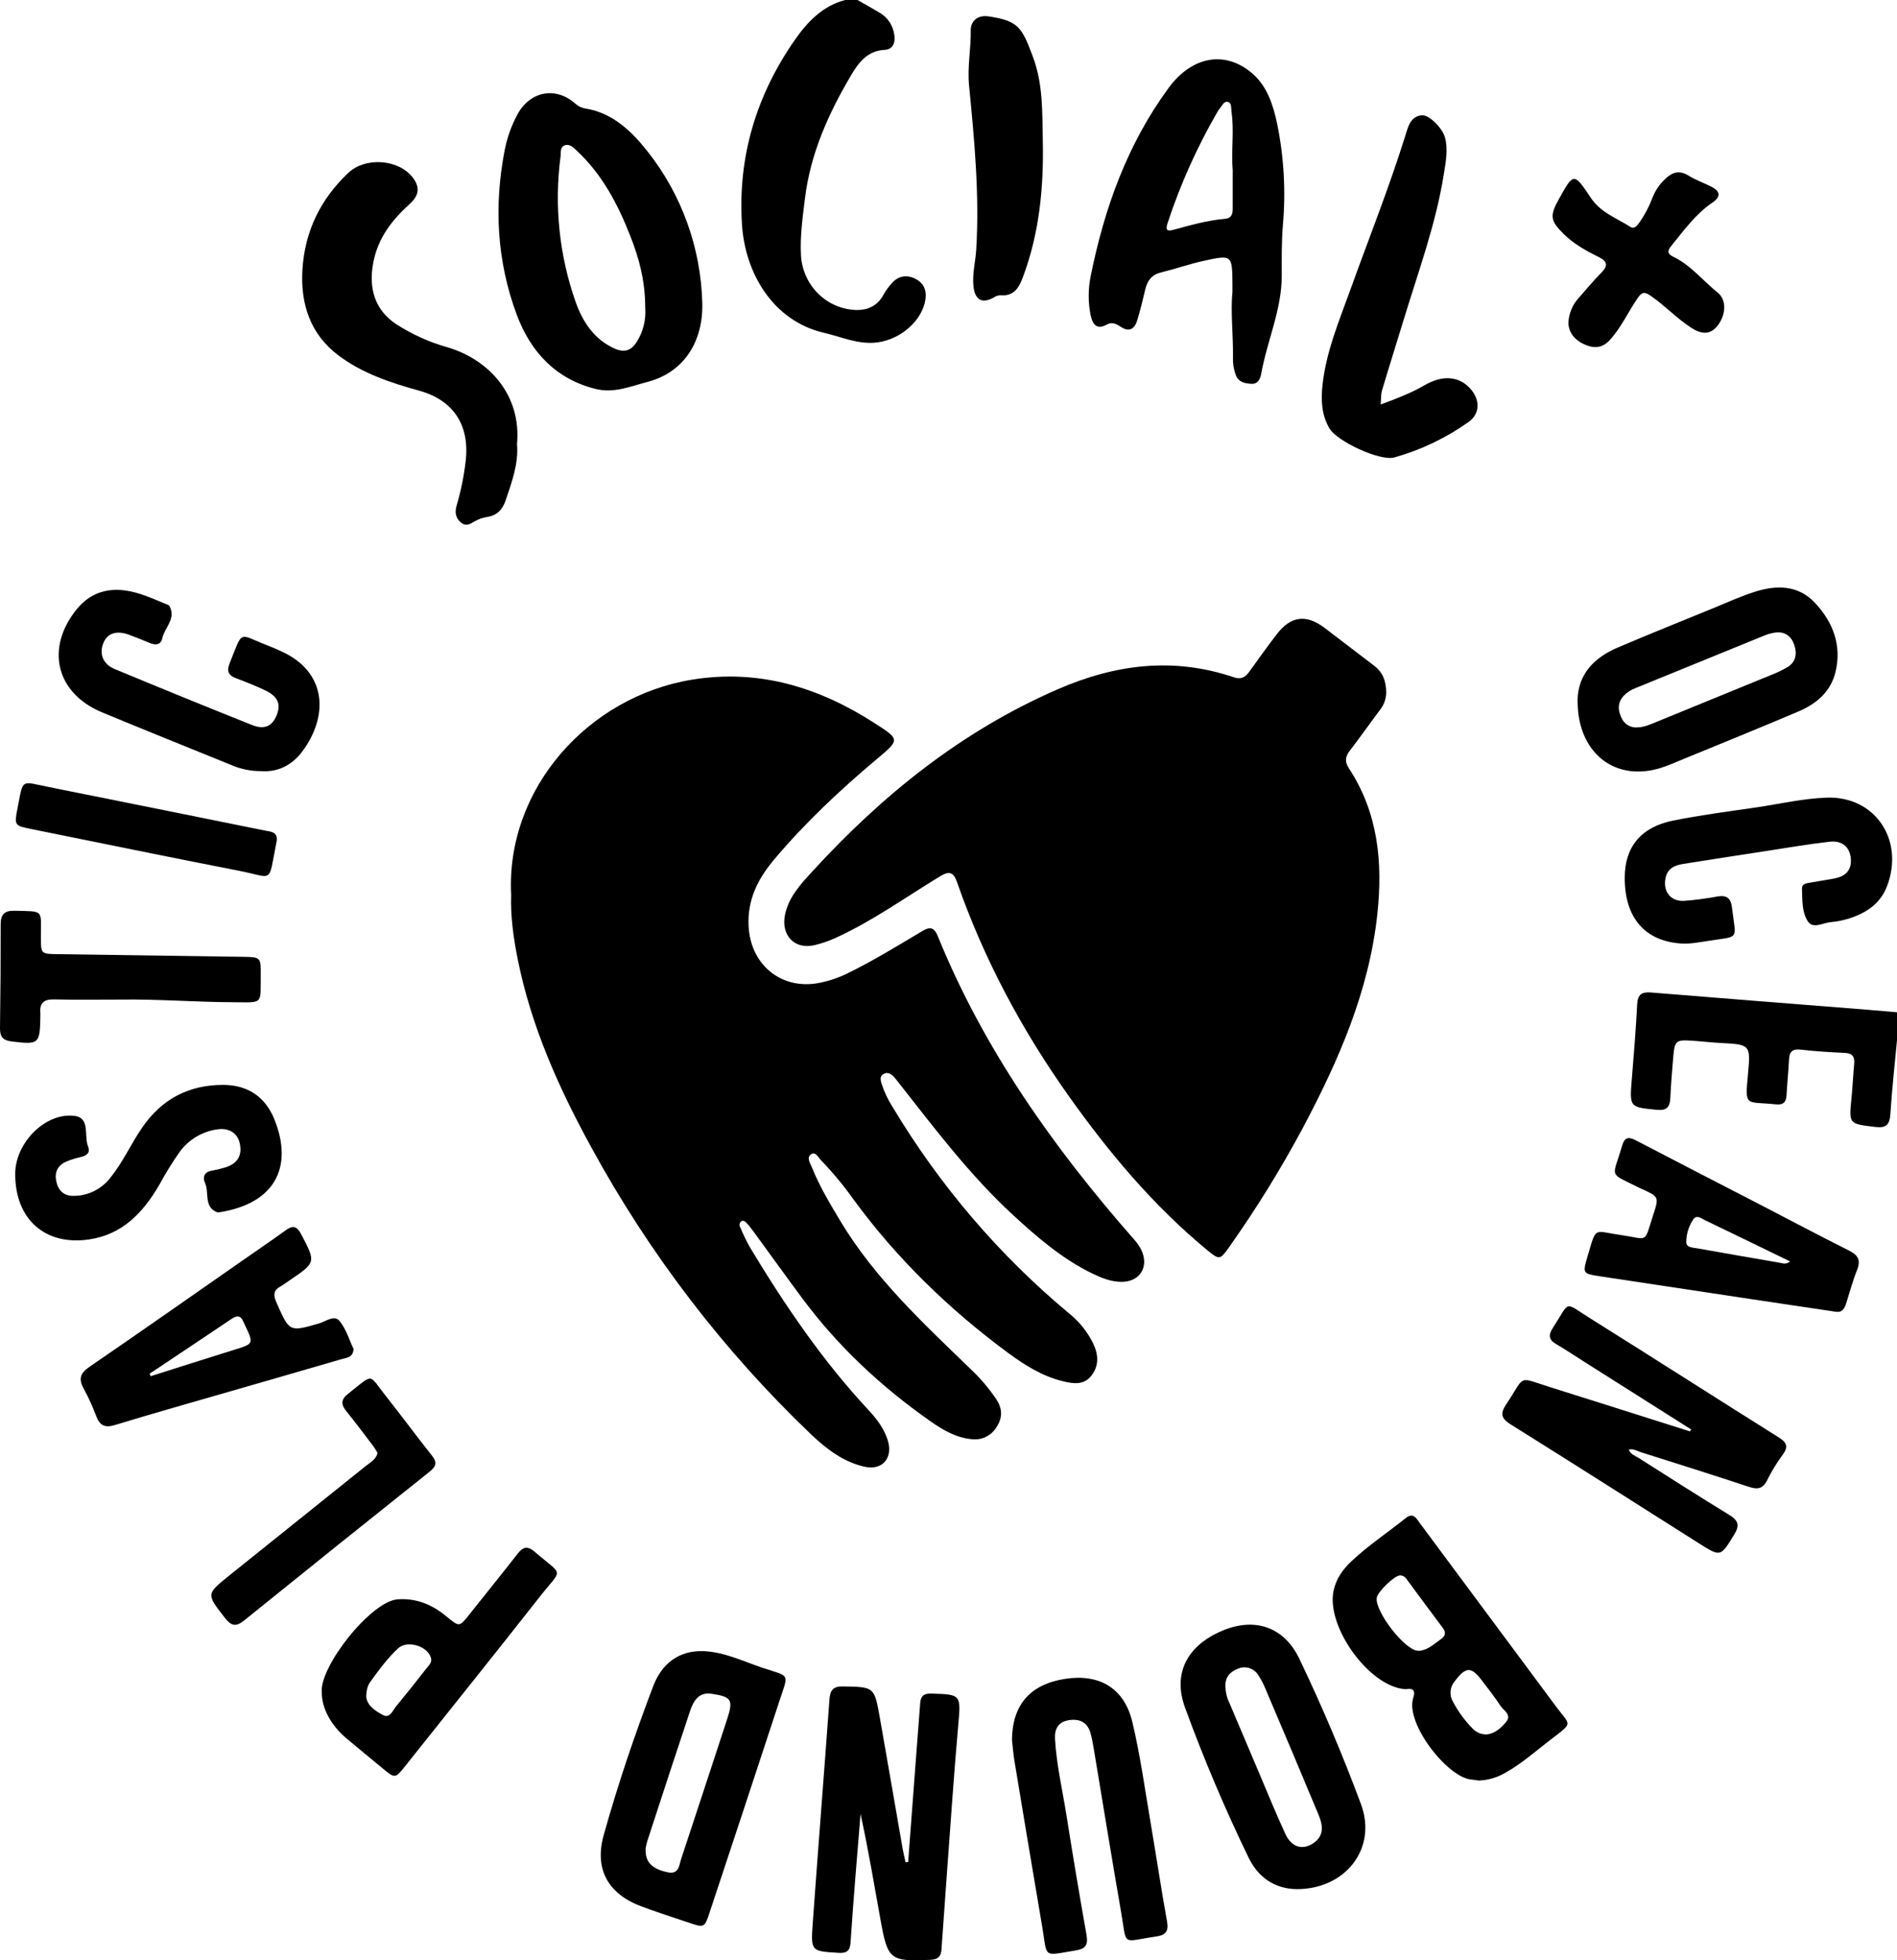 <svg width="91" height="94" viewBox="0 0 91 94" fill="none" xmlns="http://www.w3.org/2000/svg">
<path d="M41.136 0C41.495 0.206 41.858 0.407 42.214 0.62C42.394 0.728 42.548 0.875 42.666 1.05C42.783 1.226 42.861 1.425 42.894 1.635C42.963 2.01 42.863 2.371 42.431 2.392C41.618 2.43 41.183 3.006 40.836 3.593C39.755 5.422 38.883 7.335 38.616 9.502C38.503 10.42 38.374 11.329 38.423 12.251C38.465 12.949 38.763 13.605 39.258 14.09C39.753 14.575 40.409 14.851 41.095 14.865C41.688 14.866 42.116 14.638 42.398 14.103C42.498 13.93 42.615 13.768 42.747 13.619C43.092 13.197 43.537 13.153 43.971 13.401C44.406 13.65 44.479 14.086 44.351 14.561C44.077 15.572 43 16.373 41.91 16.436C41.074 16.485 40.328 16.144 39.545 15.964C37.059 15.392 35.74 13.069 35.593 10.769C35.385 7.522 36.281 4.568 38.124 1.92C38.735 1.042 39.465 0.283 40.543 0H41.136Z" fill="black"/>
<path d="M91.001 49.868C90.891 51.046 90.76 52.223 90.683 53.403C90.649 53.92 90.494 54.104 89.958 54.039C88.689 53.886 88.69 53.912 88.818 52.642C88.872 52.102 88.894 51.559 88.946 51.02C88.98 50.665 88.857 50.504 88.494 50.488C87.785 50.456 87.076 50.413 86.371 50.331C85.97 50.285 85.837 50.441 85.819 50.819C85.792 51.38 85.732 51.94 85.703 52.502C85.685 52.859 85.542 52.992 85.178 52.954C83.735 52.801 83.697 53.125 83.854 51.482C83.987 50.087 83.942 50.086 82.548 50.013C82.076 49.989 81.605 49.931 81.133 49.901C80.4 49.854 80.333 49.911 80.267 50.675C80.21 51.336 80.157 51.997 80.126 52.659C80.106 53.091 79.942 53.262 79.497 53.219C78.158 53.09 78.165 53.103 78.282 51.708C78.381 50.526 78.474 49.344 78.536 48.16C78.561 47.674 78.761 47.555 79.211 47.592C82.649 47.876 86.088 48.142 89.527 48.414C90.019 48.453 90.509 48.498 91.001 48.54L91.001 49.868Z" fill="black"/>
<path d="M24.521 42.914C24.259 37.826 28.213 33.398 33.211 32.589C36.396 32.073 39.269 32.949 41.945 34.67C43.183 35.466 43.18 35.458 42.041 36.416C40.287 37.89 38.618 39.455 37.135 41.216C36.367 42.127 35.854 43.123 35.909 44.384C35.987 46.206 37.4 47.431 39.179 47.154C39.724 47.06 40.253 46.882 40.747 46.628C41.958 46.032 43.105 45.321 44.265 44.634C44.627 44.42 44.821 44.484 44.983 44.882C47.196 50.324 50.529 55.015 54.352 59.377C54.503 59.537 54.632 59.715 54.737 59.909C55.145 60.74 54.684 61.481 53.773 61.466C53.289 61.459 52.848 61.283 52.416 61.075C50.969 60.378 49.765 59.337 48.591 58.257C46.531 56.359 44.843 54.124 43.116 51.925C43.033 51.813 42.944 51.705 42.849 51.603C42.712 51.467 42.544 51.397 42.367 51.508C42.201 51.613 42.237 51.787 42.282 51.944C42.411 52.346 42.592 52.729 42.819 53.083C45.078 56.852 47.946 60.204 51.303 62.996C51.768 63.372 52.15 63.845 52.422 64.383C52.691 64.93 52.741 65.476 52.349 65.972C51.981 66.438 51.466 66.349 50.979 66.23C50 65.991 49.156 65.461 48.355 64.87C45.54 62.792 43.043 60.377 40.956 57.532C40.483 56.863 39.959 56.232 39.391 55.644C39.253 55.507 39.123 55.187 38.887 55.364C38.688 55.515 38.867 55.783 38.946 55.976C39.308 56.872 39.801 57.698 40.295 58.522C41.952 61.29 44.284 63.444 46.559 65.647C47.024 66.083 47.439 66.571 47.797 67.101C48.074 67.524 48.105 67.957 47.823 68.401C47.703 68.612 47.526 68.782 47.312 68.891C47.098 68.999 46.858 69.042 46.62 69.012C45.865 68.946 45.228 68.568 44.626 68.146C42.284 66.505 40.206 64.572 38.486 62.257C37.688 61.182 36.907 60.094 36.116 59.014C36.022 58.885 35.922 58.761 35.815 58.643C35.747 58.569 35.653 58.501 35.554 58.567C35.515 58.599 35.488 58.645 35.479 58.695C35.469 58.746 35.479 58.798 35.505 58.842C35.643 59.175 35.8 59.5 35.976 59.814C37.644 62.578 39.449 65.238 41.65 67.6C42.045 68.024 42.401 68.483 42.583 69.053C42.855 69.908 42.331 70.525 41.472 70.332C40.454 70.103 39.638 69.477 38.904 68.777C34.718 64.781 31.166 60.145 28.376 55.037C26.809 52.18 25.481 49.224 24.834 45.992C24.625 44.944 24.484 43.89 24.521 42.914Z" fill="black"/>
<path d="M66.497 33.206C66.493 33.519 66.382 33.821 66.183 34.06C65.704 34.699 65.246 35.355 64.758 35.987C64.531 36.28 64.496 36.521 64.711 36.848C66.106 38.968 66.335 41.337 66.076 43.794C65.684 47.508 64.22 50.84 62.503 54.075C61.444 56.053 60.264 57.961 58.971 59.788C58.536 60.407 58.502 60.432 57.923 59.956C55.341 57.829 53.204 55.281 51.267 52.554C49.022 49.394 47.199 45.996 45.914 42.314C45.74 41.815 45.538 41.751 45.097 42.019C43.437 43.026 41.854 44.169 40.081 44.975C39.757 45.122 39.42 45.238 39.074 45.321C38.12 45.549 37.454 44.852 37.658 43.864C37.834 43.011 38.406 42.401 38.951 41.806C42.321 38.122 46.129 35.06 50.719 33.06C53.499 31.848 56.288 31.496 59.184 32.476C59.538 32.596 59.735 32.482 59.931 32.206C60.359 31.604 60.794 31.006 61.242 30.419C61.916 29.536 62.657 29.439 63.544 30.11C64.336 30.709 65.12 31.319 65.913 31.918C66.309 32.217 66.491 32.616 66.497 33.206Z" fill="black"/>
<path d="M33.689 14.526C33.739 16.364 32.823 17.855 31.053 18.316C30.226 18.532 29.453 18.864 28.593 18.655C26.682 18.19 25.46 16.89 24.791 15.097C23.838 12.542 23.688 9.891 24.209 7.205C24.324 6.612 24.526 6.041 24.809 5.51C25.411 4.37 26.657 4.127 27.604 4.975C27.736 5.096 27.901 5.175 28.077 5.202C29.386 5.408 30.305 6.301 31.055 7.252C32.694 9.315 33.62 11.872 33.689 14.526ZM30.952 14.764C30.951 13.457 30.652 12.375 30.239 11.324C29.641 9.8 28.891 8.368 27.683 7.24C27.524 7.092 27.351 6.899 27.121 6.959C26.848 7.03 26.914 7.323 26.888 7.524C26.581 9.866 26.829 12.248 27.611 14.472C27.942 15.409 28.492 16.274 29.481 16.714C29.951 16.923 30.285 16.812 30.543 16.396C30.851 15.912 30.994 15.339 30.952 14.764Z" fill="black"/>
<path d="M59.121 14.017C59.121 13.775 59.121 13.694 59.121 13.614C59.108 12.222 59.104 12.207 57.74 12.509C57.048 12.662 56.374 12.897 55.685 13.067C55.24 13.178 55.033 13.466 54.935 13.893C54.823 14.382 54.7 14.869 54.557 15.349C54.428 15.781 54.168 15.943 53.755 15.666C53.55 15.529 53.341 15.423 53.095 15.563C52.581 15.855 52.397 15.504 52.315 15.1C52.194 14.486 52.196 13.854 52.321 13.241C52.978 9.979 54.081 6.905 56.064 4.21C57.17 2.707 58.754 2.398 60.063 3.512C60.785 4.127 61.077 5.037 61.267 5.945C61.592 7.538 61.684 9.171 61.541 10.792C61.475 11.592 61.484 12.399 61.486 13.203C61.491 14.842 60.79 16.326 60.505 17.901C60.459 18.157 60.351 18.43 60.016 18.404C59.72 18.382 59.422 18.336 59.286 17.994C59.185 17.731 59.137 17.45 59.146 17.167C59.165 16.063 59.023 14.96 59.121 14.017ZM59.134 8.172C59.051 7.238 59.215 6.285 59.074 5.351C59.049 5.187 59.1 4.929 58.895 4.885C58.709 4.845 58.622 5.078 58.507 5.209C58.468 5.254 58.434 5.304 58.406 5.357C57.424 7.049 56.62 8.841 56.007 10.705C55.902 11.036 55.978 11.104 56.295 11.018C57.113 10.798 57.928 10.561 58.777 10.492C59.057 10.469 59.132 10.276 59.133 10.032C59.136 9.412 59.134 8.792 59.134 8.172Z" fill="black"/>
<path d="M81.129 68.547C79.407 67.457 77.685 66.367 75.962 65.277C75.526 65.001 75.098 64.713 74.652 64.454C74.292 64.245 74.267 64.017 74.491 63.674C75.348 62.357 74.984 62.404 76.297 63.226C79.307 65.109 82.296 67.026 85.305 68.911C85.689 69.151 85.816 69.348 85.519 69.753C85.235 70.139 84.984 70.55 84.769 70.981C84.562 71.397 84.306 71.431 83.904 71.298C82.178 70.728 80.443 70.182 78.71 69.634C78.529 69.577 78.357 69.453 78.132 69.513C78.225 69.75 78.447 69.809 78.62 69.919C80.06 70.833 81.497 71.752 82.952 72.642C83.384 72.905 83.469 73.134 83.187 73.592C82.534 74.651 82.553 74.671 81.498 74.004C78.496 72.108 75.504 70.196 72.491 68.318C72.025 68.028 71.942 67.802 72.253 67.339C73.208 65.919 72.74 66.007 74.399 66.529C76.622 67.228 78.845 67.931 81.066 68.637C81.087 68.607 81.108 68.577 81.129 68.547Z" fill="black"/>
<path d="M43.565 89.284C43.697 87.526 43.83 85.769 43.962 84.011C44.021 83.23 44.086 82.449 44.142 81.668C44.166 81.319 44.319 81.201 44.676 81.21C46.108 81.247 46.098 81.265 45.968 82.721C45.754 85.122 45.596 87.528 45.417 89.931C45.329 91.113 45.244 92.296 45.163 93.478C45.14 93.819 44.993 93.959 44.643 93.976C42.706 94.065 42.585 93.986 42.244 92.088C41.938 90.389 41.653 88.685 41.281 86.98C41.201 87.955 41.118 88.93 41.042 89.905C40.957 90.986 40.871 92.068 40.801 93.15C40.776 93.531 40.628 93.665 40.24 93.642C38.916 93.564 38.89 93.575 38.986 92.241C39.243 88.655 39.53 85.07 39.79 81.484C39.823 81.028 39.981 80.86 40.442 80.867C41.933 80.893 41.941 80.876 42.206 82.365C42.577 84.462 42.936 86.561 43.302 88.659C43.34 88.873 43.394 89.084 43.441 89.297L43.565 89.284Z" fill="black"/>
<path d="M24.801 21.301C24.882 22.216 24.558 23.106 24.254 24C24.107 24.433 23.845 24.716 23.375 24.788C23.161 24.82 22.954 24.893 22.766 25.002C22.547 25.133 22.35 25.25 22.12 25.063C21.854 24.848 21.809 24.562 21.903 24.247C22.108 23.553 22.253 22.843 22.337 22.123C22.544 20.391 21.752 19.188 20.11 18.734C18.734 18.354 17.372 17.903 16.218 17.029C14.891 16.024 14.408 14.579 14.507 12.941C14.618 11.092 15.376 9.544 16.715 8.284C17.525 7.522 19.114 7.625 19.798 8.512C20.149 8.968 20.115 9.358 19.663 9.77C18.809 10.548 18.127 11.402 17.902 12.614C17.675 13.834 17.986 14.862 18.994 15.537C19.762 16.034 20.598 16.411 21.475 16.656C23.435 17.239 25.02 18.918 24.801 21.301Z" fill="black"/>
<path d="M70.935 85.38C70.854 85.369 70.718 85.343 70.581 85.332C69.44 85.241 67.394 82.632 67.795 81.41C67.895 81.107 67.83 80.936 67.475 80.995C67.436 80.999 67.396 80.999 67.357 80.993C65.654 80.833 63.619 78.002 63.969 76.293C64.088 75.713 64.409 75.261 64.819 74.874C65.631 74.108 66.562 73.493 67.43 72.797C67.804 72.498 67.946 72.816 68.122 73.053C70.29 75.969 72.458 78.887 74.625 81.805C75.337 82.766 75.503 82.564 74.387 83.417C73.677 83.959 73.009 84.561 72.227 84.999C71.833 85.233 71.389 85.364 70.935 85.38ZM68.083 79.158C68.483 79.129 68.791 78.836 69.126 78.596C69.346 78.439 69.375 78.275 69.201 78.046C68.625 77.286 68.064 76.514 67.495 75.748C67.462 75.686 67.413 75.634 67.354 75.598C67.294 75.562 67.227 75.542 67.158 75.541C66.88 75.559 66.086 76.326 66.043 76.619C65.95 77.256 67.347 79.079 67.983 79.151C68.003 79.153 68.022 79.154 68.083 79.158ZM71.309 83.168C71.679 83.141 72.017 82.867 72.267 82.544C72.522 82.216 72.118 82.016 71.972 81.789C71.714 81.386 71.41 81.014 71.124 80.63C70.577 79.894 70.323 79.899 69.769 80.638C69.661 80.771 69.596 80.934 69.583 81.106C69.57 81.278 69.61 81.45 69.698 81.598C69.951 82.076 70.272 82.513 70.651 82.895C70.736 82.984 70.839 83.054 70.952 83.101C71.065 83.148 71.187 83.171 71.309 83.168Z" fill="black"/>
<path d="M33.759 79.174C34.765 79.22 35.664 79.669 36.597 79.98C37.924 80.421 37.838 80.196 37.374 81.61C36.273 84.967 35.165 88.322 34.051 91.674C33.795 92.449 33.794 92.451 33.007 92.183C32.258 91.93 31.504 91.689 30.763 91.412C29.182 90.821 28.5 89.643 28.96 87.995C29.635 85.579 30.442 83.199 31.334 80.856C31.741 79.787 32.546 79.132 33.759 79.174ZM30.972 88.62C30.936 89.294 31.265 89.611 32.018 89.777C32.573 89.9 32.573 89.447 32.677 89.134C33.417 86.909 34.144 84.679 34.876 82.451C35.185 81.509 35.106 81.364 34.138 81.219C33.51 81.125 33.26 81.571 33.094 82.069C32.411 84.123 31.735 86.18 31.066 88.238C31.016 88.39 30.989 88.549 30.972 88.62Z" fill="black"/>
<path d="M62.222 90.587C61.141 90.581 60.353 90.013 59.899 89.084C58.763 86.742 57.745 84.341 56.85 81.891C56.245 80.249 56.943 78.926 58.592 78.213C60.167 77.531 61.589 77.991 62.333 79.546C63.422 81.822 64.408 84.146 65.289 86.519C66.073 88.632 64.546 90.584 62.222 90.587ZM58.783 80.882C58.79 81.145 58.852 81.403 58.967 81.638C59.452 82.783 59.938 83.927 60.423 85.072C60.831 86.031 61.222 86.999 61.661 87.944C61.961 88.589 62.495 88.738 63.02 88.371C63.536 88.01 63.456 87.509 63.252 87.021C62.411 85.004 61.561 82.99 60.704 80.979C60.614 80.756 60.502 80.542 60.371 80.341C60.273 80.175 60.119 80.05 59.937 79.99C59.756 79.931 59.559 79.94 59.384 80.017C58.996 80.161 58.762 80.434 58.783 80.882Z" fill="black"/>
<path d="M75.675 33.587C75.7 32.312 76.48 31.53 77.612 31.047C79.121 30.403 80.645 29.793 82.163 29.172C82.822 28.902 83.473 28.606 84.147 28.387C85.198 28.046 86.25 28.036 87.067 28.91C87.923 29.825 88.361 30.935 88.05 32.222C87.819 33.179 87.125 33.753 86.277 34.114C84.458 34.888 82.625 35.628 80.797 36.38C80.431 36.53 80.069 36.694 79.694 36.814C77.656 37.466 75.946 36.319 75.705 34.146C75.687 33.986 75.687 33.825 75.675 33.587ZM78.563 34.877C78.866 34.872 79.137 34.749 79.411 34.637C81.256 33.883 83.101 33.129 84.946 32.373C85.222 32.267 85.49 32.14 85.746 31.991C86.144 31.747 86.216 31.359 86.076 30.939C85.935 30.515 85.638 30.274 85.176 30.331C85.001 30.353 84.829 30.398 84.665 30.464C82.599 31.303 80.533 32.145 78.469 32.99C78.246 33.07 78.043 33.202 77.878 33.375C77.605 33.684 77.601 34.021 77.765 34.381C77.825 34.542 77.936 34.679 78.08 34.769C78.225 34.858 78.394 34.897 78.563 34.877Z" fill="black"/>
<path d="M66.231 19.397C67.015 19.105 67.692 18.847 68.33 18.476C69.253 17.937 70.085 18.049 70.616 18.739C71.004 19.242 70.968 19.862 70.461 20.225C69.375 20.998 68.168 21.576 66.891 21.934C66.209 22.129 64.143 21.166 63.777 20.548C63.391 19.896 63.362 19.18 63.443 18.445C63.618 16.866 64.226 15.418 64.757 13.949C65.655 11.458 66.637 8.999 67.426 6.467C67.556 6.048 67.668 5.576 68.211 5.528C68.557 5.498 69.191 6.137 69.316 6.592C69.47 7.154 69.36 7.715 69.275 8.266C68.896 10.719 68.031 13.035 67.316 15.393C66.979 16.504 66.627 17.61 66.296 18.722C66.241 18.907 66.256 19.113 66.231 19.397Z" fill="black"/>
<path d="M48.544 83.434C48.562 81.75 49.414 80.763 51.096 80.504C52.743 80.25 53.934 80.948 54.322 82.584C54.706 84.203 54.931 85.861 55.212 87.504C55.476 89.049 55.705 90.601 55.984 92.143C56.072 92.63 55.893 92.797 55.462 92.858C53.768 93.098 54.072 93.371 53.78 91.691C53.326 89.077 52.904 86.459 52.466 83.843C52.426 83.605 52.383 83.367 52.321 83.134C52.176 82.593 51.806 82.406 51.283 82.483C50.771 82.557 50.582 82.9 50.609 83.38C50.68 84.628 50.969 85.844 51.163 87.074C51.464 88.979 51.783 90.882 52.121 92.781C52.201 93.235 52.095 93.444 51.629 93.521C49.968 93.795 50.258 93.917 49.99 92.357C49.539 89.723 49.103 87.086 48.665 84.45C48.609 84.114 48.584 83.773 48.544 83.434Z" fill="black"/>
<path d="M88.059 62.9C86.734 62.702 85.408 62.505 84.083 62.307C81.647 61.94 79.211 61.573 76.775 61.204C75.916 61.074 75.911 61.068 76.156 60.243C76.59 58.778 76.418 59.032 77.74 59.22C79.116 59.416 78.845 59.666 79.305 58.258C79.588 57.389 79.581 57.387 78.751 57.008C78.715 56.992 78.678 56.978 78.642 56.96C77.131 56.196 77.346 56.545 77.812 54.942C77.927 54.544 78.108 54.493 78.459 54.675C80.458 55.719 82.466 56.747 84.47 57.783C85.876 58.51 87.274 59.255 88.69 59.962C89.127 60.18 89.277 60.418 89.083 60.901C88.876 61.42 88.731 61.967 88.561 62.501C88.481 62.75 88.365 62.949 88.059 62.9ZM85.873 60.489C84.493 59.819 83.148 59.161 81.799 58.515C81.618 58.428 81.383 58.224 81.22 58.484C81.007 58.802 80.892 59.178 80.89 59.563C80.898 59.833 81.202 59.821 81.409 59.858C82.729 60.093 84.051 60.323 85.373 60.55C85.516 60.574 85.67 60.651 85.873 60.489Z" fill="black"/>
<path d="M16.962 64.69C16.927 65.111 16.618 65.104 16.392 65.171C14.61 65.693 12.825 66.203 11.042 66.718C9.201 67.25 7.357 67.769 5.525 68.329C5.043 68.476 4.79 68.372 4.614 67.901C4.446 67.449 4.247 67.011 4.016 66.589C3.766 66.134 3.834 65.854 4.277 65.551C6.749 63.859 9.202 62.137 11.661 60.424C12.345 59.948 13.035 59.479 13.71 58.99C14.049 58.744 14.244 58.795 14.445 59.179C15.156 60.537 15.166 60.531 13.895 61.391C13.747 61.491 13.605 61.603 13.45 61.689C13.119 61.872 13.104 62.099 13.253 62.437C13.885 63.879 13.873 63.872 15.303 63.461C15.625 63.369 16.034 63.032 16.291 63.346C16.608 63.734 16.759 64.264 16.962 64.69ZM7.177 65.871L7.229 65.991C8.558 65.57 9.886 65.142 11.219 64.73C12.175 64.434 12.178 64.444 11.749 63.539C11.724 63.485 11.696 63.432 11.673 63.376C11.548 63.073 11.367 63.069 11.116 63.238C9.806 64.12 8.491 64.994 7.177 65.871Z" fill="black"/>
<path d="M12.529 36.977C12.037 36.98 11.55 36.881 11.097 36.685C9.027 35.843 6.953 35.013 4.89 34.155C2.686 33.238 2.162 31.078 3.686 29.207C4.269 28.492 5.039 28.198 5.952 28.307C6.668 28.393 7.314 28.701 7.972 28.969C8.027 28.991 8.1 29.012 8.125 29.056C8.466 29.669 7.898 30.083 7.787 30.598C7.713 30.94 7.458 30.946 7.18 30.831C6.851 30.694 6.522 30.558 6.188 30.437C5.595 30.222 5.169 30.356 4.972 30.805C4.742 31.331 4.921 31.84 5.5 32.081C7.691 32.992 9.888 33.887 12.091 34.766C12.678 35 13.05 34.826 13.262 34.319C13.489 33.777 13.343 33.404 12.74 33.113C12.277 32.89 11.797 32.702 11.317 32.52C10.97 32.388 10.862 32.19 11.008 31.827C11.678 30.169 11.386 30.387 12.866 30.963C13.087 31.049 13.305 31.145 13.52 31.244C15.714 32.251 15.748 34.371 14.493 36.044C13.998 36.703 13.314 37.036 12.529 36.977Z" fill="black"/>
<path d="M77.939 42.089C77.94 40.62 78.708 39.661 80.261 39.348C81.575 39.084 82.907 38.913 84.233 38.719C85.364 38.553 86.485 38.288 87.629 38.248C89.932 38.168 91.356 40.254 90.532 42.467C90.286 43.126 89.821 43.565 89.202 43.849C88.77 44.049 88.308 44.173 87.835 44.215C87.458 44.247 86.974 44.557 86.726 44.185C86.433 43.746 86.46 43.148 86.442 42.608C86.434 42.375 86.663 42.355 86.835 42.324C87.223 42.253 87.614 42.199 88.001 42.124C88.51 42.026 88.833 41.744 88.785 41.177C88.737 40.61 88.372 40.292 87.752 40.363C86.696 40.485 85.645 40.667 84.593 40.828C83.306 41.025 82.02 41.222 80.735 41.428C80.35 41.49 80.004 41.629 79.902 42.078C79.757 42.722 80.119 43.226 80.77 43.198C81.32 43.158 81.868 43.086 82.41 42.983C82.828 42.916 83.03 43.071 83.082 43.508C83.272 45.115 83.491 44.877 81.925 45.119C81.498 45.185 81.06 45.272 80.635 45.242C78.886 45.12 77.936 43.989 77.939 42.089Z" fill="black"/>
<path d="M0.73 56.271C0.739 54.792 2.193 53.316 3.598 53.512C4.331 53.614 4.023 54.469 4.222 54.967C4.357 55.304 4.128 55.426 3.839 55.491C3.608 55.541 3.382 55.613 3.164 55.708C2.769 55.885 2.608 56.211 2.699 56.641C2.793 57.087 3.054 57.348 3.526 57.344C3.873 57.345 4.215 57.264 4.526 57.108C4.837 56.952 5.108 56.724 5.318 56.443C5.909 55.706 6.291 54.835 6.825 54.062C7.774 52.686 9.073 52.02 10.708 52.023C11.874 52.026 12.724 52.583 13.164 53.678C14.103 56.015 13.131 57.736 10.5 58.133C10.48 58.136 10.458 58.146 10.442 58.14C9.753 57.89 10.049 57.194 9.836 56.727C9.714 56.458 9.786 56.211 10.132 56.141C10.365 56.1 10.596 56.044 10.823 55.976C11.403 55.788 11.626 55.398 11.501 54.823C11.393 54.328 10.973 54.064 10.41 54.157C10.057 54.207 9.717 54.328 9.41 54.513C9.103 54.697 8.834 54.941 8.62 55.232C8.265 55.739 7.939 56.267 7.643 56.813C6.869 58.138 5.891 59.187 4.292 59.43C2.172 59.751 0.715 58.47 0.73 56.271Z" fill="black"/>
<path d="M15.438 81.158C15.301 79.95 17.787 76.773 19.087 76.689C20.006 76.63 20.74 76.953 21.421 77.514C22.04 78.024 22.037 78.02 22.521 77.41C23.289 76.44 24.07 75.48 24.83 74.504C25.092 74.167 25.312 74.118 25.653 74.413C27.052 75.617 26.993 75.165 25.912 76.542C23.78 79.258 21.615 81.947 19.466 84.65C18.954 85.295 18.96 85.299 18.321 84.768C17.755 84.298 17.185 83.834 16.622 83.361C15.869 82.727 15.427 81.895 15.438 81.158ZM17.567 81.345C17.589 81.748 17.968 82.03 18.368 82.237C18.709 82.413 18.83 82.03 18.994 81.831C19.488 81.232 19.974 80.625 20.45 80.01C20.566 79.861 20.744 79.722 20.67 79.485C20.495 78.921 19.532 78.636 19.097 79.04C18.586 79.514 18.173 80.08 17.764 80.646C17.647 80.809 17.58 81 17.567 81.345Z" fill="black"/>
<path d="M50.024 6.743C50.071 8.992 49.86 11.2 49.057 13.323C48.861 13.84 48.608 14.213 47.993 14.157C47.877 14.163 47.763 14.2 47.666 14.267C47.128 14.569 46.78 14.394 46.702 13.767C46.626 13.159 46.794 12.567 46.83 11.965C46.991 9.327 46.74 6.708 46.486 4.092C46.4 3.201 46.581 2.333 46.568 1.45C46.562 1.041 46.868 0.702 47.428 0.786C48.853 1.002 49.019 1.306 49.546 2.714C50.047 4.053 49.993 5.386 50.024 6.743Z" fill="black"/>
<path d="M75.237 15.493C75.253 15.043 75.429 14.615 75.731 14.287C76.089 13.888 76.425 13.465 76.805 13.088C77.139 12.755 77.128 12.544 76.699 12.33C76.097 12.03 75.504 11.708 75.016 11.225C74.365 10.582 74.332 10.355 74.779 9.55C75.488 8.271 75.498 8.264 76.311 9.485C76.781 10.191 77.547 10.458 78.209 10.879C78.401 11.002 78.535 10.817 78.642 10.671C78.906 10.294 79.12 9.884 79.281 9.451C79.425 9.097 79.649 8.782 79.934 8.533C80.265 8.231 80.601 8.171 81.007 8.425C81.34 8.633 81.719 8.764 82.072 8.941C82.533 9.172 82.566 9.428 82.138 9.72C81.335 10.268 80.776 11.048 80.174 11.79C79.991 12.016 79.946 12.157 80.283 12.32C81.112 12.72 81.692 13.464 82.4 14.034C82.847 14.395 82.777 15.088 82.428 15.57C82.036 16.113 81.578 16.005 81.133 15.719C80.434 15.27 79.862 14.647 79.172 14.176C78.87 13.969 78.751 14.021 78.569 14.281C78.1 14.95 77.776 15.712 77.208 16.32C76.813 16.743 76.396 16.692 75.969 16.498C75.534 16.299 75.253 15.944 75.237 15.493Z" fill="black"/>
<path d="M5.785 47.932C4.72 47.932 3.654 47.949 2.59 47.924C2.102 47.913 1.888 48.098 1.936 48.592C1.938 48.632 1.938 48.672 1.936 48.712C1.917 50.073 1.871 50.097 0.558 49.939C0.124 49.886 -0.006 49.703 0 49.285C0.024 47.636 0.035 45.987 0.032 44.338C0.03 43.847 0.21 43.66 0.698 43.672C2.131 43.709 1.959 43.597 1.961 44.925C1.962 45.743 1.958 45.742 2.786 45.754C5.764 45.796 8.742 45.839 11.72 45.882C12.482 45.893 12.518 45.922 12.508 46.71C12.488 48.197 12.673 48.066 11.168 48.059C9.373 48.052 7.581 47.905 5.785 47.932Z" fill="black"/>
<path d="M18.116 69.676C18.047 69.568 17.983 69.445 17.9 69.336C17.477 68.78 17.06 68.219 16.62 67.677C16.355 67.35 16.343 67.113 16.7 66.832C17.978 65.828 17.645 65.858 18.553 66.999C19.286 67.92 19.981 68.873 20.716 69.792C20.986 70.129 20.919 70.321 20.604 70.572C17.636 72.936 14.676 75.31 11.724 77.694C11.306 78.034 11.087 77.965 10.777 77.565C9.9 76.436 9.882 76.445 10.993 75.552C13.177 73.799 15.362 72.046 17.549 70.295C17.758 70.127 18.023 69.999 18.116 69.676Z" fill="black"/>
<path d="M13.277 40.3C13.264 40.37 13.257 40.41 13.249 40.449C12.86 42.411 13.154 42.084 11.463 41.755C8.135 41.108 4.813 40.421 1.489 39.751C0.698 39.592 0.68 39.576 0.839 38.768C1.126 37.306 0.963 37.463 2.37 37.745C5.811 38.434 9.252 39.127 12.692 39.823C12.97 39.879 13.318 39.877 13.277 40.3Z" fill="black"/>
</svg>
